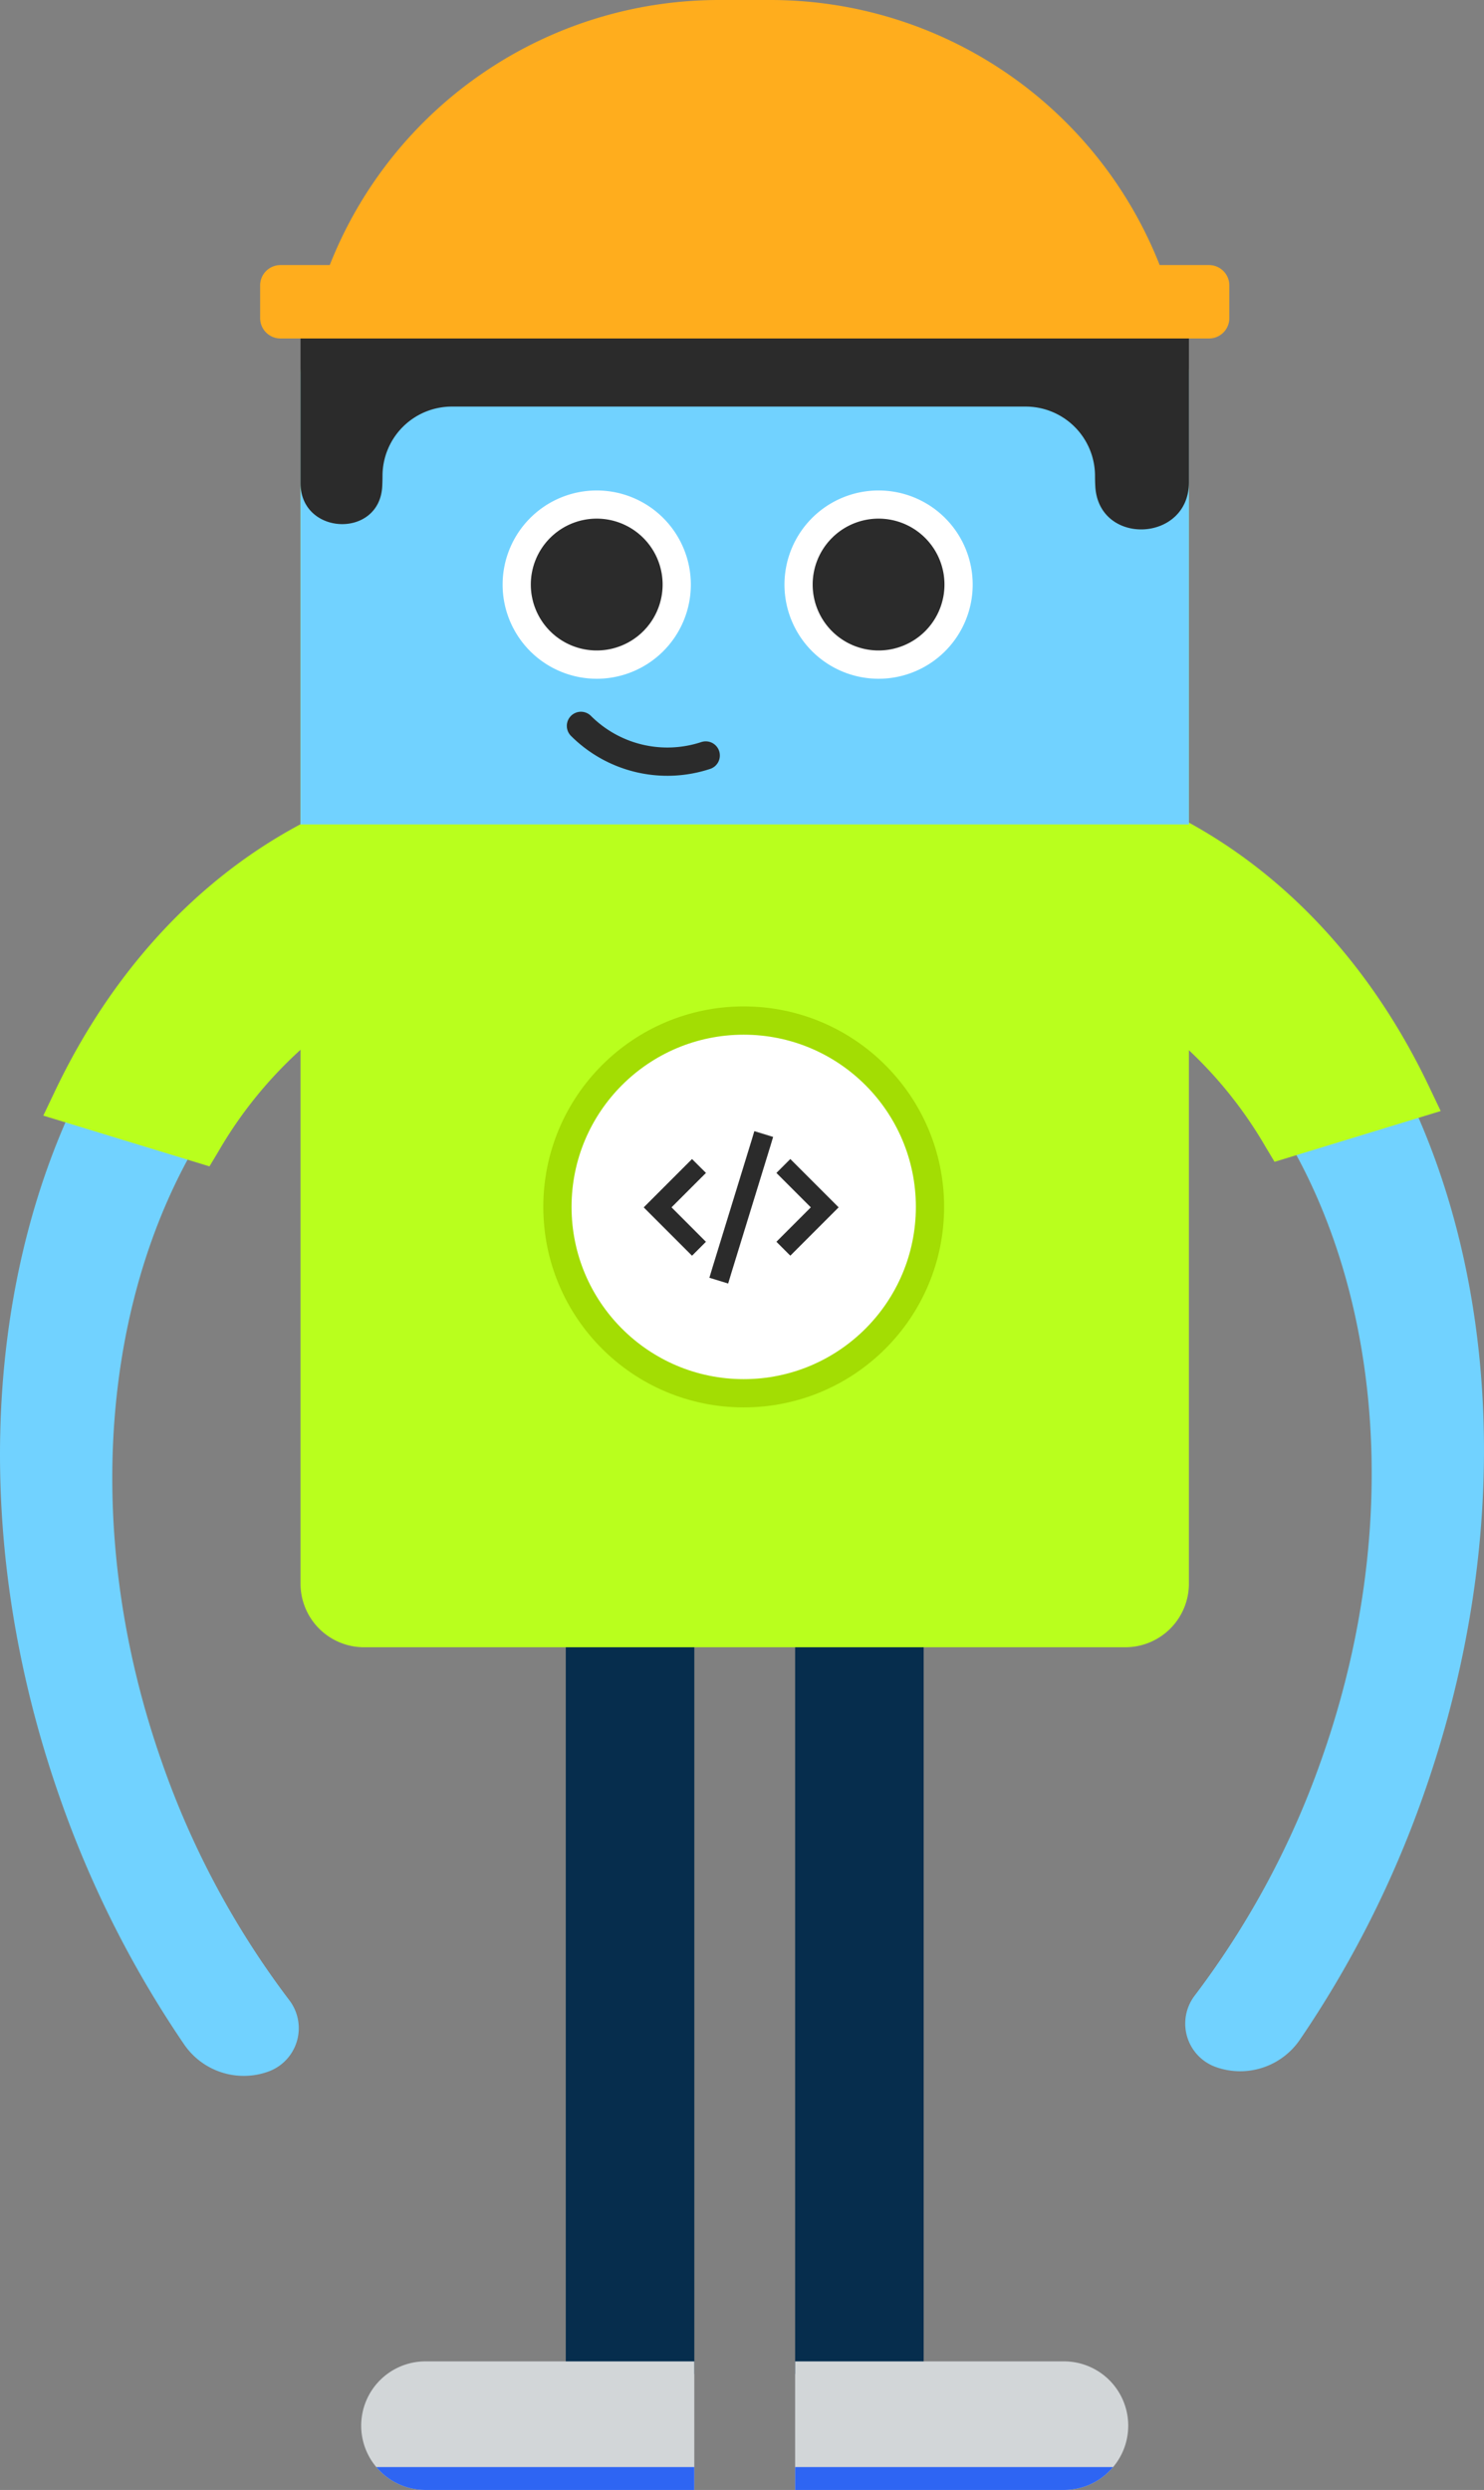 <svg id="Grupo_83610" data-name="Grupo 83610" xmlns="http://www.w3.org/2000/svg" width="105.056" height="176.197" viewBox="0 0 105.056 176.197">
  <rect x="0" y="0" width="105.056" height="176.197" fill="#808080" stroke="none"/>
  <g id="Grupo_83212" data-name="Grupo 83212" transform="translate(0)">
    <rect id="Rectángulo_148012" data-name="Rectángulo 148012" width="9.099" height="75.552" transform="translate(40.053 92.44)" fill="#062d4d"/>
    <rect id="Rectángulo_148013" data-name="Rectángulo 148013" width="9.099" height="75.552" transform="translate(56.289 92.44)" fill="#062d4d"/>
    <path id="Trazado_97756" data-name="Trazado 97756" d="M39.888,265.209h0a4.55,4.55,0,0,1,4.55-4.55H63.469v9.1H44.438a4.55,4.55,0,0,1-4.55-4.55" transform="translate(-14.318 -93.561)" fill="#d2d6d8"/>
    <path id="Trazado_97757" data-name="Trazado 97757" d="M130.837,179.62a3.265,3.265,0,0,1-1.525-5.054,61.146,61.146,0,0,0,9.007-16.791c8.037-22.8,1.882-46.195-13.665-55.332l3.366-9.551c19.52,10.613,27.394,39.387,17.512,67.426a74.6,74.6,0,0,1-8.772,17.369A5.118,5.118,0,0,1,130.837,179.62Z" transform="translate(-44.744 -33.343)" fill="#71d2ff"/>
    <path id="Trazado_97758" data-name="Trazado 97758" d="M126.042,89.294l1.652.9c7.252,3.944,13.182,10.443,17.148,18.8l.8,1.678-11.763,3.593-.644-1.074a29.964,29.964,0,0,0-10.482-10.652l-1.139-.669Z" transform="translate(-43.651 -32.051)" fill="#b9ff1d"/>
    <path id="Trazado_97759" data-name="Trazado 97759" d="M18.963,180.128a3.265,3.265,0,0,0,1.525-5.054,61.145,61.145,0,0,1-9.007-16.791c-8.037-22.8-1.882-46.195,13.665-55.332L21.779,93.4C2.259,104.013-5.615,132.787,4.268,160.827A74.609,74.609,0,0,0,13.039,178.2,5.118,5.118,0,0,0,18.963,180.128Z" transform="translate(0 -33.525)" fill="#71d2ff"/>
    <path id="Trazado_97760" data-name="Trazado 97760" d="M24.384,89.8l-1.652.9c-7.252,3.944-13.182,10.443-17.148,18.8l-.8,1.678,11.763,3.593.644-1.074a29.964,29.964,0,0,1,10.482-10.652l1.139-.669Z" transform="translate(-1.718 -32.234)" fill="#b9ff1d"/>
    <path id="Trazado_97761" data-name="Trazado 97761" d="M91.577,128.945H37.687a4.5,4.5,0,0,1-4.5-4.5V38.991a4.5,4.5,0,0,1,4.5-4.5h53.89a4.5,4.5,0,0,1,4.5,4.5v85.453a4.5,4.5,0,0,1-4.5,4.5" transform="translate(-11.912 -12.38)" fill="#b9ff1d"/>
    <path id="Trazado_97762" data-name="Trazado 97762" d="M41.56,272.327a4.539,4.539,0,0,0,3.478,1.619H64.069v-1.619Z" transform="translate(-14.918 -97.749)" fill="#2e65f3"/>
    <path id="Trazado_97763" data-name="Trazado 97763" d="M111.387,265.209h0a4.55,4.55,0,0,0-4.55-4.55H87.806v9.1h19.031a4.55,4.55,0,0,0,4.55-4.55" transform="translate(-31.517 -93.561)" fill="#d2d6d8"/>
    <path id="Trazado_97764" data-name="Trazado 97764" d="M110.315,272.327a4.539,4.539,0,0,1-3.478,1.619H87.806v-1.619Z" transform="translate(-31.517 -97.749)" fill="#2e65f3"/>
    <path id="Trazado_97765" data-name="Trazado 97765" d="M87.932,125.841a13.187,13.187,0,1,1-13.187-13.187,13.187,13.187,0,0,1,13.187,13.187" transform="translate(-22.096 -40.436)" fill="#fff"/>
    <ellipse id="Elipse_3" data-name="Elipse 3" cx="13.187" cy="13.187" rx="13.187" ry="13.187" transform="translate(39.462 72.218)" fill="none" stroke="#a3dd03" stroke-miterlimit="10" stroke-width="2"/>
    <path id="Trazado_97766" data-name="Trazado 97766" d="M75.494,127.818,75,128.31l-1.944,1.944L75,132.2l.492.492-.985.985-.494-.494-2.435-2.435-.491-.492.493-.494,2.435-2.435.492-.492Zm4.755-2.548-.2.665-2.783,9.045-.2.665-1.33-.409.2-.665,2.783-9.045.2-.665Zm1.217,1.563.494.494,2.435,2.435.492.492-.494.493-2.435,2.436-.492.492-.985-.985.491-.492,1.944-1.944-1.944-1.944-.491-.492Z" transform="translate(-25.517 -44.818)" fill="#2b2b2b"/>
    <path id="Trazado_97767" data-name="Trazado 97767" d="M91.577,34.491H37.687a4.5,4.5,0,0,0-4.5,4.5V70.719h62.89V38.991a4.5,4.5,0,0,0-4.5-4.5" transform="translate(-11.912 -12.38)" fill="#71d2ff"/>
    <path id="Trazado_97768" data-name="Trazado 97768" d="M96.077,46.919V35.6H33.187V46.969c0,3.7,5.575,3.941,5.783.243q.021-.375.021-.755A4.906,4.906,0,0,1,43.9,41.551H84.524a4.906,4.906,0,0,1,4.906,4.906q0,.368.02.733c.231,4.243,6.627,3.978,6.627-.271" transform="translate(-11.912 -12.779)" fill="#2b2b2b"/>
    <path id="Trazado_97769" data-name="Trazado 97769" d="M68.829,60.8a6.662,6.662,0,1,1-6.662-6.662A6.662,6.662,0,0,1,68.829,60.8" transform="translate(-19.923 -19.431)" fill="#fff"/>
    <path id="Trazado_97770" data-name="Trazado 97770" d="M67.95,61.914a4.665,4.665,0,1,1-4.665-4.665,4.665,4.665,0,0,1,4.665,4.665" transform="translate(-21.042 -20.549)" fill="#2b2b2b"/>
    <path id="Trazado_97771" data-name="Trazado 97771" d="M99.954,60.8a6.662,6.662,0,1,1-6.662-6.662A6.662,6.662,0,0,1,99.954,60.8" transform="translate(-31.095 -19.431)" fill="#fff"/>
    <path id="Trazado_97772" data-name="Trazado 97772" d="M99.075,61.914a4.665,4.665,0,1,1-4.665-4.665,4.665,4.665,0,0,1,4.665,4.665" transform="translate(-32.214 -20.549)" fill="#2b2b2b"/>
    <path id="Trazado_97773" data-name="Trazado 97773" d="M72.988,82.221a8.656,8.656,0,0,1-8.833-2.094" transform="translate(-23.028 -28.761)" fill="none" stroke="#2b2b2b" stroke-linecap="round" stroke-miterlimit="10" stroke-width="2"/>
    <path id="Trazado_97774" data-name="Trazado 97774" d="M95.9,18.757H92.408A29.621,29.621,0,0,0,64.856,0H61.209A29.62,29.62,0,0,0,33.656,18.757H30.168a1.44,1.44,0,0,0-1.44,1.439v2.317a1.44,1.44,0,0,0,1.44,1.439H95.9a1.439,1.439,0,0,0,1.439-1.439V20.2A1.439,1.439,0,0,0,95.9,18.757" transform="translate(-10.312)" fill="#ffad1d"/>
  </g>
</svg>
